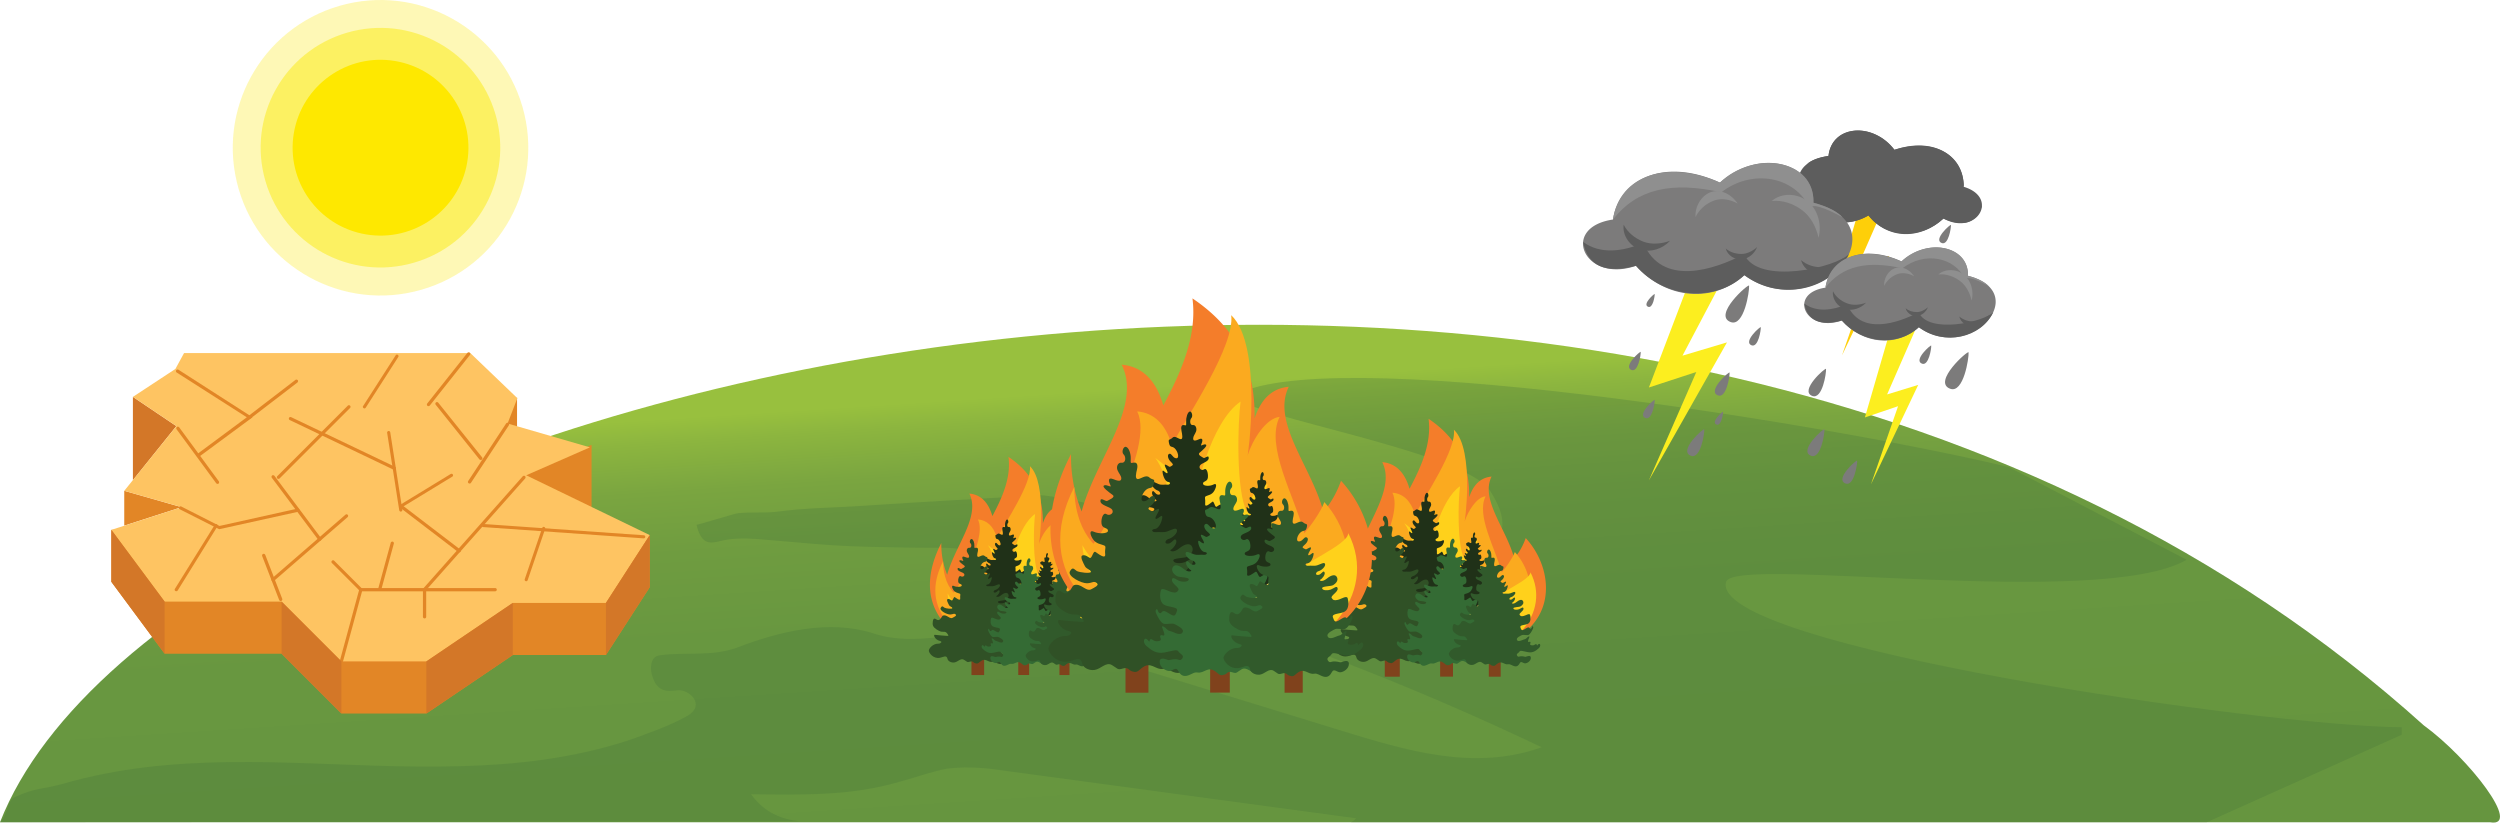 <svg xmlns="http://www.w3.org/2000/svg" xmlns:xlink="http://www.w3.org/1999/xlink" xml:space="preserve" viewBox="0 0 499.965 164.506"><defs><symbol id="b"><g fill-rule="evenodd" clip-rule="evenodd"><path fill="#80421c" d="M194.965 94.533h5.254v11.452h-5.254z"/><path fill="#f47d2a" d="M232.366 35.9c-4.01 8.128 5.19 18.272 7.935 28.63 1.695-1.973 3.046-4.332 4.032-7.098 11.538 12.588 11.023 35.75-16.942 39.074a48 48 0 0 1-3.689 1.351c-2.295 1.716-5.769 2.123-8.921 1.073-32.856-5.426-44.458-23.977-32.298-47.61-.064 4.632.75 9.007 2.423 13.124 0 .022-.021.065-.021.108 3.303-12.203 13.961-24.148 9.2-33.713 4.611.407 7.764 3.431 9.458 9.028l.086.3c4.268-7.977 7.763-16.105 6.67-24.512 11.387 7.656 14.561 17.436 14.218 28.523.022-.343.022-.686.022-1.03 1.458-4.482 4.053-6.905 7.827-7.248m3.067 32.362-.386-.644zm-.558-.922c-.128-.215-.257-.408-.386-.622.15.214.28.429.386.622m-8.042-20.353-.643.322zm-.665.344c-.193.107-.407.214-.6.321.193-.128.407-.236.6-.321m-.664.343c-.172.107-.365.193-.537.3a7 7 0 0 1 .537-.3m-.644.364c-.171.108-.321.193-.493.3.15-.107.322-.214.493-.3m-.579-.064c.022-.279.043-.558.065-.815-.022.257-.043.536-.065.815m.193-2.531c.022-.321.043-.643.043-.965-.021.322-.021.644-.043.965"/><path fill="#fbaa1f" d="M230.265 42.806c-3.325 6.734 3.367 18.078 5.661 26.657 1.394-1.63 3.753-4.847 4.59-7.142 9.565 10.423 7.892 30.882-15.27 33.649-.943.386-1.951.75-3.045 1.115-1.909 1.416-4.783 1.759-7.399.88-27.236-4.483-41.648-19.495-31.568-39.096-.043 3.838.9 9.178 4.289 12.889-.45 2.015 14.347-21.725 10.122-30.218 3.818.343 6.434 2.831 7.85 7.485l.064.257c3.538-6.627 14.519-22.818 13.618-29.788 7.442 7.056 3.689 33.777 3.71 32.254 1.158-3.688 4.246-8.642 7.378-8.942m1.63 29.766-.322-.514zm-.472-.75-.322-.515c.129.172.214.343.322.515"/><path fill="#ffd11b" d="M198.782 72.058c-2.145 2.337-3.303 7.206-3.71 9.307-4.504-2.23-7.828-5.297-9.994-9.157.858 14.304 25.37 30.496 36.63 26.722 18.636-.472 31.46-15.549 24.276-29.51.043 2.724-11.13 7.034-12.138 9.458v.064c-1.952-7.206-9.093-15.034-6.284-20.674-2.723.236-3.731 2.788-4.74 6.112l-.042.193c-2.53-4.718-2.123-20.33-1.458-25.285-6.713 4.525-11.066 21.125-10.852 27.666 0-.193 0-.408-.021-.6-.236-5.448-3.132-10.166-8.643-14.134 9.565 13.704-6.284 37.445-3.024 19.838"/><path fill="#fedd5d" d="M211.735 75.382c1.845 2.788-1.865 7.506-3.13 11.066-.773-.686-2.081-2.016-2.531-2.96-5.298 4.333-4.375 12.825 8.45 13.962.514.15 1.093.321 1.694.472 1.05.6 2.637.729 4.096.364 15.076-1.866 23.076-8.085 17.5-16.234.021 1.587-.494 3.817-2.38 5.361.235.836-7.957-9.007-5.62-12.546-2.123.15-3.56 1.18-4.353 3.11l-.043.107c-1.952-2.745-8.042-9.479-7.55-12.353-4.117 2.938-2.037 14.026-2.058 13.382-.643-1.544-2.338-3.602-4.075-3.731m-.9 12.353c.064-.065.107-.15.171-.215-.043.065-.107.15-.171.215m.257-.3c.064-.065.107-.15.172-.215-.065.064-.108.129-.172.215"/><path fill="#203118" d="M205.838 80.1h3.924v9.822h-3.924z"/><path fill="#203118" d="M219.97 78.77c-.557.022-1.5-.686-.45-.986 1.587-.43 2.123-2.273 1.544-2.166-.9.171-3.13.321-3.667.364-.515.043-.75.043-.086-.922.687-.965 1.201-.128 2.445-.858 1.244-.729 1.995-1.458 1.973-2.552-.021-1.093-.129-2.38-1.137-1.522-1.007.857-1.544-.708-1.822-1.137-.28-.429-.944-.322-1.437-.021-.472.3-1.201.986-1.716.643s-1.48-.772-.965-1.265c.536-.494.708.021 1.651.064s3.41-1.394 2.917-2.38c-.493-.987-.708-.344-1.18-.043-.471.3-2.359.557-2.402.171-.042-.386.773-.536 1.008-1.115.236-.558 1.03-2.08.322-2.166s-1.05.73-1.33.472c-.278-.258-.45-1.351-.772-1.115-.343.235-1.78 1.587-1.65.45.106-1.137-.258-1.48.17-1.716.43-.236 1.373-.257 1.93-1.265.558-1.008.58-1.823-.192-1.416-.75.43-2.402.43-2.402-.214.021-.643.986-.343 1.115-1.373.107-1.007-.279-2.316-.858-1.887-.579.43-1.308-.236-.965-.858s1.995-.815 2.016-1.715-.9.15-1.18-.043c-.278-.193-1.48-.686-.922-1.18.58-.493 1.909-1.587 1.459-1.865-.472-.28-1.373.579-1.073-.043s.558-1.716-.536-1.18-1.33.257-1.308-.214c0-.472.386-.901.643-1.544.258-.622-.021-1.609-.729-1.502-.707.108-.75-1.18-.321-1.608.407-.429.064-1.651-.408-1.48s-.836 1.308-.793 2.338c.021 1.03.021.836-.537.75-.557-.085-.707.494-.536 1.33.172.836.365 1.866-.107 1.909-.493.043-1.415-.944-1.973-.322-.579.622-1.03.086-.772 1.244.257 1.158.643.536 1.33 1.2.686.666 1.136 2.274.321 2.253-.793-.022-1.05-1.201-1.587-1.03-.514.172-.343 1.073.193 1.673.558.6.88.794.343 1.094-.514.3-.386.3-.922-.043s-.965-.493-.321.75c.643 1.244.128 1.03-.15.815-.28-.193-.687-.729-.708-.214 0 .515.472 2.252 1.265 2.359.794.086.45.73-.15.643-.6-.085-1.265.15-1.973-.128-.708-.28-1.523-.88-1.63-.258-.107.644.815 1.566 1.373 1.716.557.15.922.987.171.965-.75-.021-1.094-1.265-1.394-.686-.3.557.58 1.758.9 1.887.323.15-.342.75-1.415-.236-1.05-1.008-1.951-1.158-2.251-.279-.3.88.386 1.544.857 1.888.472.343 2.488.214 2.381.793s-1.244.6-1.887.322c-.644-.279-1.373-1.137-1.48-.258-.086.901 1.587 1.78 1.287 2.36-.3.557-.58.686-1.351.45-.772-.215-1.93-1.158-2.124-.408-.193.751-.343 2.617.6 3.282.923.664 2.896.429 2.596 1.436-.3 1.008-.45 1.33-1.201.858-.75-.471-1.437-1.2-1.823-.579-.386.622-.75-.021-.836-.472s-.6-.085-.3.751c.321.836.986 2.338 1.65 2.423.666.086 1.61-.193 1.974.022.364.214 1.823.965 1.694 1.673-.107.707-.73.793-1.651.321-.923-.493-1.116-.3-1.48-.75-.365-.472-1.287-1.266-.88-.172.408 1.094.537 1.737.022 1.544-.515-.214-.622.172-.386.75.214.58-.75.666-1.158.537-.408-.15-.858-.793-1.008-.171-.15.643-.107.128-.6-.28-.515-.407-.901.73-.043 1.61.879.857 1.887 1.865 3.581 1.479s2.51-.794 2.788-.215c.279.58 1.201.815.772 1.566-.429.75-.622.172-1.458.193-.837.021-1.094.279-1.373.193-.279-.064-1.673-.9-1.694.386s1.222 2.102 1.866 2.123c.665.022 1.35-1.03 1.758-.128.408.9.901 1.436 1.759 1.222s1.394-.9 2.08-.75c1.459.3 2.102-1.716 3.818-.044.664.644.772.837 1.63.515.471-.193.578-.88 1.522-.515.922.365.836-.021 1.844-.707 1.008-.665 1.866.815 2.96.986 1.072.172 1.973-.579 2.102-1.265.278-1.566 1.33-.6 2.38-.408 2.059.408 3.367-1.715 3.389-2.53.021-.922-1.33-2.66-2.938-2.574"/><path fill="#305126" d="M181.282 92.989c.75.043 1.995-.793.6-1.137-2.123-.514-2.852-2.659-2.058-2.53 1.2.193 4.225.364 4.91.429.687.043 1.009.064.108-1.073-.9-1.136-1.63-.15-3.281-.986-1.651-.837-2.68-1.716-2.66-2.981.044-1.265.194-2.767 1.523-1.78 1.351 1.008 2.08-.837 2.445-1.33.365-.514 1.287-.386 1.909-.043.643.343 1.608 1.137 2.295.75.686-.385 1.994-.9 1.286-1.457-.707-.558-.943.021-2.209.064-1.265.043-4.59-1.63-3.903-2.767.665-1.136.944-.407 1.566-.042.643.343 3.174.643 3.217.193s-1.03-.644-1.351-1.287c-.322-.665-1.373-2.402-.43-2.51s1.416.858 1.78.537c.365-.3.601-1.587 1.051-1.308s2.381 1.865 2.23.514c-.15-1.33.344-1.715-.235-1.994-.58-.279-1.844-.322-2.595-1.48-.75-1.158-.772-2.145.257-1.651 1.03.493 3.239.493 3.217-.258-.021-.75-1.33-.407-1.48-1.587s.386-2.702 1.137-2.187c.772.493 1.759-.279 1.308-1.008-.45-.73-2.68-.965-2.702-1.995-.021-1.05 1.201.193 1.566-.042.364-.236 1.994-.815 1.222-1.373-.772-.579-2.573-1.844-1.952-2.166.622-.322 1.845.686 1.459-.043s-.75-1.994.729-1.372c1.458.621 1.78.3 1.759-.258-.022-.557-.537-1.05-.858-1.801-.343-.73.021-1.866.965-1.737.943.107 1.008-1.373.429-1.888-.558-.493-.086-1.93.557-1.737.644.193 1.115 1.523 1.073 2.724-.043 1.2-.043.965.707.88.75-.108.965.557.73 1.543-.236.965-.494 2.166.15 2.23.643.044 1.887-1.115 2.659-.385.772.729 1.394.107 1.05 1.458-.342 1.351-.857.622-1.8 1.394-.923.772-1.523 2.66-.451 2.616 1.072-.043 1.415-1.394 2.123-1.18.708.194.472 1.245-.279 1.952-.75.687-1.18.923-.472 1.287.708.343.515.365 1.223-.043.729-.386 1.287-.557.429.88-.858 1.436-.172 1.2.214.965.365-.236.922-.858.944-.258s-.622 2.638-1.694 2.745-.6.837.214.73c.815-.108 1.716.171 2.638-.172.944-.322 2.059-1.03 2.209-.3.15.729-1.094 1.823-1.844 1.994-.751.172-1.244 1.158-.236 1.115s1.48-1.458 1.865-.815c.386.665-.772 2.038-1.2 2.21-.43.17.471.879 1.887-.28 1.415-1.158 2.616-1.35 3.024-.321s-.515 1.801-1.137 2.187-3.346.258-3.196.922c.15.665 1.652.687 2.531.365s1.844-1.33 1.973-.279c.129 1.03-2.123 2.08-1.716 2.745.386.665.773.794 1.802.536 1.03-.257 2.595-1.35 2.852-.471.279.879.45 3.045-.793 3.817-1.244.794-3.903.493-3.496 1.673s.6 1.544 1.608.986c.987-.557 1.93-1.394 2.445-.686.515.73 1.008-.043 1.115-.558.108-.514.815-.107.408.88-.429.986-1.33 2.723-2.209 2.83-.88.108-2.145-.235-2.638.022-.493.236-2.423 1.115-2.295 1.93.15.815.966.944 2.21.365 1.243-.558 1.5-.343 1.994-.88.493-.536 1.737-1.48 1.2-.193-.535 1.287-.707 2.038-.02 1.78.686-.235.814.194.514.88s1.008.793 1.544.622 1.158-.922 1.373-.193c.214.729.128.15.815-.322s1.222.858.043 1.866-2.531 2.166-4.826 1.715c-2.273-.45-3.367-.922-3.731-.257-.365.686-1.609.944-1.03 1.823.58.88.815.193 1.952.236 1.136.043 1.458.322 1.844.236s2.252-1.051 2.273.45c.043 1.48-1.63 2.445-2.509 2.466s-1.801-1.2-2.359-.15c-.536 1.051-1.222 1.673-2.359 1.416-1.136-.258-1.866-1.051-2.788-.88-1.951.365-2.83-1.994-5.104-.064-.9.75-1.05.987-2.187.6-.644-.214-.772-1.007-2.038-.6-1.244.408-1.136-.043-2.487-.815s-2.51.944-3.968 1.137c-1.437.193-2.66-.665-2.81-1.458-.364-1.845-1.8-.708-3.195-.472-2.745.472-4.525-1.995-4.546-2.96 0-.965 1.78-2.98 3.967-2.895"/><path fill="#80421c" d="M214.352 96.142h4.503v9.822h-4.503z"/><path fill="#203118" d="M224.024 78.213h2.316v5.812h-2.316z"/><path fill="#203118" d="M232.366 77.44c-.343.022-.879-.407-.257-.578.944-.258 1.265-1.351.9-1.287-.535.107-1.865.193-2.165.214-.3.022-.45.022-.043-.536.407-.579.707-.086 1.437-.514.729-.43 1.18-.858 1.158-1.502-.022-.643-.086-1.415-.665-.9-.6.514-.922-.43-1.072-.687-.172-.257-.558-.193-.837-.021-.279.171-.708.579-1.008.386s-.879-.45-.557-.75c.321-.28.407.02.965.042.557.022 2.016-.836 1.715-1.415s-.407-.215-.686-.022c-.279.172-1.394.322-1.415.108-.022-.236.45-.322.6-.665s.6-1.223.193-1.287-.622.429-.793.279-.258-.794-.45-.665c-.194.15-1.052.944-.987.257.064-.686-.15-.879.107-1.008.257-.15.815-.15 1.137-.75.321-.6.343-1.073-.108-.837-.45.258-1.415.258-1.415-.128s.579-.215.665-.815c.064-.6-.172-1.373-.515-1.115-.343.257-.772-.15-.579-.515s1.18-.493 1.18-1.008c.021-.536-.537.086-.687-.022-.171-.128-.879-.407-.536-.707.343-.28 1.137-.944.858-1.094-.279-.172-.815.343-.643-.022.171-.364.321-1.007-.322-.686-.643.322-.772.15-.772-.128 0-.28.236-.537.386-.901.15-.365 0-.944-.429-.88-.407.065-.45-.686-.193-.943.236-.257.043-.987-.236-.88-.279.108-.493.773-.472 1.373s.022.493-.321.45c-.322-.042-.43.28-.322.773s.214 1.093-.064 1.136c-.28.022-.837-.557-1.18-.193s-.622.043-.45.73c.15.686.386.321.793.707s.665 1.351.193 1.33c-.472-.022-.622-.708-.922-.6-.3.106-.214.643.129.986.321.343.514.472.214.643s-.214.172-.536-.021-.558-.28-.193.45.064.6-.086.493c-.171-.128-.407-.429-.407-.128 0 .3.279 1.33.75 1.394.472.064.28.429-.085.364-.365-.043-.751.086-1.159-.086-.407-.171-.9-.536-.965-.15s.472.922.815 1.008c.322.086.537.58.108.58-.45-.022-.644-.751-.815-.408-.172.343.343 1.03.536 1.115.193.086-.193.45-.837-.15-.622-.6-1.158-.686-1.33-.172-.17.515.237.922.515 1.116.28.193 1.48.128 1.416.471s-.73.343-1.115.193c-.386-.171-.815-.664-.858-.15-.064.536.943 1.051.75 1.394-.171.343-.343.408-.793.279s-1.137-.686-1.265-.236c-.129.45-.193 1.544.343 1.93.557.408 1.715.258 1.544.858s-.257.794-.708.493c-.429-.278-.836-.707-1.072-.343-.236.365-.45-.021-.493-.279-.043-.257-.365-.043-.172.45.193.494.58 1.373.965 1.438.386.043.944-.108 1.158 0 .215.128 1.073.579 1.008.986s-.429.472-.986.193c-.558-.279-.665-.171-.88-.45s-.772-.75-.536-.086c.236.643.322 1.03 0 .9-.3-.128-.364.108-.236.451.129.343-.45.408-.686.322s-.515-.472-.6-.107c-.086.364-.065.064-.365-.172s-.536.429-.021.944c.514.514 1.115 1.093 2.123.879 1.008-.236 1.48-.472 1.651-.129.15.343.708.472.45.922s-.364.108-.857.13c-.494.02-.644.17-.815.128-.172-.043-.987-.536-1.008.236-.022.75.729 1.244 1.115 1.244.386.021.793-.622 1.03-.065.235.536.535.858 1.05.73.493-.13.815-.537 1.223-.451.857.193 1.243-1.008 2.251-.021.386.386.45.493.965.3.28-.107.344-.515.901-.3.558.214.493-.022 1.094-.408.6-.386 1.115.472 1.737.58.643.106 1.158-.344 1.244-.752.171-.922.793-.364 1.415-.235 1.223.235 1.995-1.008 1.995-1.502-.043-.536-.837-1.565-1.802-1.522"/><path fill="#346b34" d="M230.608 94.833c-.644.022-1.716-.686-.515-.986 1.823-.43 2.445-2.273 1.759-2.166-1.03.171-3.625.321-4.225.364s-.858.043-.086-.922 1.394-.128 2.81-.858c1.415-.729 2.316-1.458 2.273-2.552-.022-1.093-.15-2.38-1.309-1.522-1.158.857-1.78-.708-2.101-1.137-.322-.429-1.094-.322-1.652-.021-.557.3-1.372.986-1.973.643-.579-.343-1.715-.772-1.115-1.265.6-.494.815.021 1.887.064s3.925-1.394 3.367-2.38c-.579-.987-.793-.344-1.35-.043-.558.3-2.724.557-2.767.171s.88-.557 1.158-1.115c.279-.558 1.18-2.08.386-2.166-.815-.086-1.201.73-1.523.472s-.514-1.351-.9-1.115c-.386.235-2.038 1.587-1.91.45.13-1.137-.3-1.48.194-1.716.493-.236 1.587-.257 2.23-1.265.644-1.008.665-1.823-.214-1.416-.88.43-2.767.43-2.767-.214.022-.643 1.137-.343 1.287-1.373.129-1.007-.322-2.316-.986-1.887-.665.43-1.502-.236-1.116-.858s2.295-.815 2.316-1.715c.022-.901-1.029.15-1.35-.043s-1.716-.686-1.051-1.18c.664-.493 2.208-1.587 1.672-1.865-.536-.28-1.587.579-1.244-.043.344-.622.644-1.716-.621-1.18s-1.523.257-1.502-.214c.022-.472.45-.901.75-1.544.28-.622-.02-1.609-.835-1.502-.815.108-.858-1.18-.386-1.608.471-.429.085-1.651-.472-1.48-.536.172-.944 1.308-.922 2.338s.042.836-.622.75c-.644-.085-.815.494-.622 1.33s.429 1.866-.129 1.909-1.63-.944-2.273-.322c-.665.622-1.201.086-.901 1.244s.75.536 1.544 1.2c.794.666 1.308 2.274.386 2.253-.922-.022-1.222-1.201-1.823-1.03-.6.172-.407 1.073.236 1.673s1.008.794.408 1.094-.43.3-1.051-.043c-.622-.343-1.094-.493-.365.75.73 1.244.129 1.03-.171.815-.322-.193-.794-.729-.815-.214-.022.515.536 2.252 1.458 2.359.922.086.515.73-.172.643-.707-.085-1.458.15-2.273-.128-.815-.28-1.758-.88-1.887-.258-.129.644.944 1.566 1.587 1.716s1.05.987.193.965c-.858-.021-1.265-1.265-1.609-.686-.343.557.665 1.758 1.03 1.887.386.15-.386.75-1.609-.236-1.222-1.008-2.251-1.158-2.595-.279-.343.88.45 1.544.987 1.888s2.874.214 2.745.793-1.415.6-2.166.322c-.75-.279-1.587-1.137-1.694-.258-.107.901 1.823 1.78 1.48 2.36-.344.557-.665.686-1.545.45-.9-.215-2.23-1.158-2.466-.408-.236.751-.386 2.617.686 3.282 1.073.664 3.346.429 3.003 1.436-.343 1.008-.515 1.33-1.373.858-.858-.471-1.651-1.2-2.101-.579-.45.622-.858-.021-.965-.472-.108-.45-.708-.085-.344.751.365.836 1.137 2.338 1.888 2.423.75.086 1.844-.193 2.273.022.429.214 2.08.965 1.973 1.673-.129.707-.836.793-1.909.321-1.072-.493-1.286-.3-1.715-.75-.43-.472-1.48-1.266-1.03-.172.472 1.094.6 1.737.022 1.544-.6-.214-.708.172-.45.75.257.58-.859.666-1.33.537-.472-.15-.987-.793-1.18-.171-.171.643-.107.128-.708-.28-.579-.407-1.05.73-.043 1.588s2.167 1.866 4.14 1.48c1.951-.387 2.895-.794 3.195-.215.322.58 1.394.815.88 1.566-.515.75-.708.171-1.673.193s-1.244.278-1.566.193c-.322-.065-1.93-.901-1.952.386-.021 1.286 1.394 2.101 2.166 2.123.751.021 1.545-1.03 2.016-.129.472.9 1.051 1.437 2.038 1.223.986-.215 1.608-.901 2.402-.751 1.672.3 2.423-1.716 4.396-.043.772.643.9.836 1.887.515.558-.193.665-.88 1.737-.515s.965-.021 2.124-.686c1.158-.665 2.166.815 3.41.986 1.243.172 2.273-.579 2.423-1.265.322-1.566 1.544-.6 2.745-.408 2.359.408 3.882-1.715 3.903-2.53-.021-.922-1.565-2.66-3.431-2.574"/><path fill="#80421c" d="M231.401 96.935h4.16v9.05h-4.16z"/><path fill="#315a2b" d="M220.592 95.734c.601.022 1.587-.643.472-.9-1.672-.408-2.252-2.102-1.63-1.995.944.15 3.325.3 3.882.343.558.043.794.043.086-.858-.73-.9-1.287-.128-2.595-.793s-2.123-1.351-2.102-2.36c.022-1.007.15-2.187 1.201-1.393 1.073.793 1.652-.644 1.93-1.051.28-.408 1.008-.3 1.523-.022.515.28 1.265.901 1.801.58.537-.322 1.587-.708 1.008-1.159-.557-.45-.75.022-1.737.065-.986.043-3.624-1.287-3.088-2.188.536-.9.73-.322 1.244-.043.515.28 2.51.515 2.552.15.043-.364-.815-.493-1.072-1.029-.258-.515-1.094-1.909-.343-1.994.75-.086 1.115.664 1.394.428.3-.235.471-1.243.815-1.029.364.214 1.887 1.458 1.758.407s.257-1.372-.193-1.586c-.45-.215-1.458-.236-2.037-1.159-.6-.922-.6-1.694.193-1.308.815.386 2.552.386 2.53-.193-.021-.6-1.05-.321-1.18-1.265-.128-.944.301-2.123.902-1.737.6.386 1.394-.215 1.029-.794s-2.102-.75-2.123-1.587c-.022-.815.943.15 1.244-.043.3-.193 1.587-.643.965-1.093-.6-.45-2.016-1.459-1.544-1.716.493-.257 1.458.536 1.136-.043-.321-.579-.579-1.565.58-1.072 1.157.493 1.393.236 1.393-.193 0-.43-.429-.837-.686-1.416s.021-1.48.772-1.372c.75.086.794-1.094.343-1.48-.45-.407-.064-1.523.43-1.373.492.15.878 1.201.857 2.145s-.021.772.558.686c.6-.085.75.45.579 1.223-.172.772-.386 1.715.128 1.758.515.043 1.48-.879 2.102-.3.6.58 1.094.086.815 1.158s-.686.493-1.416 1.115-1.2 2.102-.343 2.08c.837-.02 1.116-1.093 1.673-.943.558.15.365.987-.214 1.544-.58.558-.922.73-.365 1.008.558.279.408.279.965-.021.558-.322 1.008-.45.343.686s-.128.944.172.75.729-.664.75-.193-.493 2.08-1.35 2.167c-.837.085-.472.664.17.579.644-.086 1.352.128 2.081-.13.75-.256 1.63-.814 1.737-.235s-.858 1.437-1.458 1.587c-.6.129-.965.922-.172.88.794-.022 1.159-1.159 1.48-.644.322.515-.6 1.608-.965 1.737-.343.129.365.686 1.48-.236s2.059-1.072 2.38-.257c.322.815-.407 1.415-.9 1.737-.494.3-2.638.214-2.53.729.106.536 1.307.536 1.994.279.686-.258 1.458-1.051 1.565-.236s-1.673 1.651-1.372 2.166c.321.515.6.622 1.415.429s2.037-1.072 2.252-.365.364 2.402-.622 3.024c-.987.622-3.088.386-2.767 1.33.322.922.472 1.222 1.266.772.793-.429 1.522-1.115 1.93-.536s.793-.022.88-.45c.085-.408.642-.086.32.686-.32.772-1.05 2.144-1.736 2.23-.687.086-1.695-.172-2.102 0-.386.193-1.93.88-1.802 1.523.108.643.773.729 1.759.3.987-.45 1.18-.279 1.587-.708.386-.429 1.373-1.158.944-.15s-.558 1.609-.022 1.415.644.15.408.687c-.236.536.793.622 1.222.493s.922-.73 1.072-.15c.172.579.108.107.644-.257.536-.365.965.664.043 1.48-.923.793-1.995 1.715-3.796 1.35-1.802-.343-2.66-.729-2.938-.193-.28.537-1.287.751-.815 1.437.472.687.643.15 1.544.193.9.022 1.158.258 1.458.193.3-.064 1.78-.815 1.802.343.021 1.18-1.287 1.93-1.995 1.952-.686.021-1.437-.944-1.866-.107-.429.836-.965 1.33-1.865 1.115-.901-.214-1.48-.836-2.21-.686-1.544.279-2.23-1.566-4.031-.043-.708.6-.815.772-1.737.472-.515-.172-.622-.794-1.609-.472-.986.322-.9-.022-1.951-.644-1.051-.621-1.995.751-3.131.901-1.137.15-2.102-.536-2.23-1.158-.301-1.458-1.416-.558-2.51-.364-2.166.364-3.582-1.566-3.603-2.338.064-.73 1.48-2.338 3.195-2.252"/></g></symbol></defs><linearGradient id="a" x1="250.308" x2="244.316" y1="-65.477" y2="26.573" gradientTransform="matrix(1 0 0 -1 0 103.072)" gradientUnits="userSpaceOnUse"><stop offset="0" stop-color="#66953f"/><stop offset=".519" stop-color="#689740"/><stop offset=".707" stop-color="#6f9c40"/><stop offset=".84" stop-color="#7aa540"/><stop offset=".947" stop-color="#8cb53f"/><stop offset="1" stop-color="#98c03e"/></linearGradient><path fill="url(#a)" fill-rule="evenodd" d="M0 164.444c34.5-88 326.5-161.9 484.7-19.4 9.2 6.7 19.7 20.5 13.3 19.4z" clip-rule="evenodd"/><path fill="#467739" fill-rule="evenodd" d="M441.3 164.444H270.2c.3-.2.7-.4 1-.8-23.2-3.1-46.3-6.3-69.5-9.4-3.9-.6-7.7-1-11.5-.6-.3 0-.7.1-.9.1-3.2.6-6.3 1.8-9.4 2.6-9.8 2.9-19.7 2.6-29.7 2.5 2.9 3.9 6.3 5 9.6 5.4l-159.8.2c1.7-1.8 1.3-4.4 3.1-5.1 3.9-1.8 5.5-1.5 9.5-2.6 22.1-6.4 44.5-4 66.9-3.5 11.1.2 22.3 0 33.4-2 5.5-1 11-2.4 16.4-4.5 2.8-1 5.5-2.1 8.2-3.6 3.7-2.2.3-5.3-1.9-5.1-1.5.1-3.3.6-4.6-1.5-.4-.8-.9-2-.8-3.2.1-1.8 1-2.2 1.8-2.3 5.1-.7 10.3.3 15.3-1.5 8.6-3.3 18.5-5.7 27.3-2.9 8.6 2.9 17.3-.8 26 .1 6.9.7 14 2.8 20.9 5 15.4 4.7 30.8 9.5 46.2 14.2 13.6 4.2 27.1 8.3 40.6 3.5-22.9-10.9-46-20.1-69-27.3-11.6-3.6-23.2-6.8-34.7-9.6-5.6-1.3-11.1-3.1-16.8-3-5.8 0-11.7-.1-17.5-.3-5-.2-9.8-.7-14.8-1.1-3.9-.3-7.7-.9-11.6.1-.9.2-1.7.4-2.5.1-.9-.3-1.7-1.5-2.1-3.4 0 .1 7.5-2.2 8.2-2.3 2.6-.3 5.3 0 7.8-.3 5.8-.8 11.7-.8 17.4-1.2 11.7-.8 23.4-1.4 35.1-2.1 8.7-.4 109.6 29.3 90.2-.9-5.6-8.7-57.8-16.3-49.8-19.7 22.3-9.7 124.4 7.8 153.6 15l35.5 18.5c-17.3 10-90.5-.9-92.1 4.4-3.7 12.8 107.8 28.9 135.1 29.1v1.5z" clip-rule="evenodd" opacity=".3"/><g fill-rule="evenodd" clip-rule="evenodd"><path fill="#fcee1f" d="m340.863 48.341-11.107 29.15 9.485-3.102-9.485 21.68 15.618-27.6-8.897 2.657 12.017-22.785z"/><path fill="#fecf09" d="m373.257 36.7-6.097 21 6.632-2.246-5.42 15.618 9.45-19.879-6.24 1.908 7.184-16.403z"/><path fill="#5d5d5d" d="M378.856 29.96c8.254-2.763 13.852 1.48 13.87 7.4 7.203 2.174 2.567 9.947-4.065 6.346-4.974 4.51-11.374 3.958-14.993-.624-7.381 4.19-14.352-1.925-14.085-6.864a4.6 4.6 0 0 1 .91-2.532 4.6 4.6 0 0 1 .641-.677c.98-.874 2.46-1.533 4.529-1.819.588-5.651 8.236-7.327 13.193-1.23"/><path fill="#5d5d5d" d="M388.109 40.212c2.62 1.658 5.598 2.513 8.236.98-1.105 3.441-3.672 4.279-7.684 2.514-4.493 4.261-11.5 3.976-14.993-.624-5.385 3.28-12.302.57-13.871-5.045 1.462 2.228 11.802 6.329 14.334 1.96 3.744 2.853 10.572 6.383 13.978.215m-12.088-7.506c.998-1.23 2.496-1.8 3.744-1.266 1.23.553 2.068 2.318 1.747 3.994-.392-1.266-1.212-2.211-2.193-2.746-.998-.535-2.246-.428-3.298.018"/><path fill="#5d5d5d" d="M372.49 38.732c.215.998.946 1.872 1.873 2.086.945.214 2.014-.339 2.371-1.302-.66.482-1.462.606-2.246.5-.767-.107-1.498-.642-1.997-1.284m11.998.677c.856 1.32 2.39 2.122 3.887 1.854 1.48-.267 2.781-1.729 2.781-3.351-.713 1.087-1.818 1.8-3.013 2.121-1.212.321-2.567-.017-3.655-.624m-6.008-8.04c6.882-.713 11.57.962 14.245 5.99 0-6.703-6.365-9.788-13.87-7.399-3.87-5.33-12.48-5.313-13.176 1.23-2.14.321-3.476.892-4.26 1.587 2.852-1.194 4.42-1.444 4.67-.749 2.675-4.439 8.683-4.706 12.391-.66"/><path fill="#5d5d5d" d="M364.29 36.236c-.196-1.943.588-4.03 2.14-5.1 1.55-1.069 3.797-.89 4.973.571-1.444-.356-2.977-.017-4.279.767-1.337.749-2.317 2.246-2.834 3.762m-3.726 2.514c.285 1.337 1.248 2.496 2.513 2.78 1.248.286 2.693-.445 3.174-1.728-.874.624-1.961.82-2.995.677-1.052-.143-2.033-.874-2.692-1.73"/><path fill="#7c7b7b" d="M343.965 36.521c-11.32-5.188-20.2-.535-21.394 7.381-10.786 1.622-5.634 12.854 4.6 9.253 6.276 6.935 15.582 7.363 21.68 1.872 9.805 6.953 21.001.018 21.572-6.65a5.78 5.78 0 0 0-.82-3.548 7 7 0 0 0-.785-1.034c-1.248-1.355-3.245-2.496-6.168-3.262.285-7.649-10.394-11.286-18.685-4.012"/><path fill="#5d5d5d" d="M328.65 48.573c-4.1 1.73-8.54 2.354-12.051-.178.927 4.814 4.439 6.4 10.572 4.76 5.634 6.507 15.76 7.417 21.68 1.872 7.113 5.366 17.56 2.995 20.93-4.243-2.532 2.728-18.22 6.329-20.984.036-5.937 3.137-16.456 6.632-20.146-2.247"/><path fill="#8f8f8f" d="M347.495 40.71c-1.194-1.818-3.244-2.87-5.134-2.353s-3.423 2.728-3.28 5.046a6.67 6.67 0 0 1 3.69-3.28c1.515-.571 3.298-.214 4.724.588"/><path fill="#5d5d5d" d="M351.4 49.411c-.5 1.302-1.73 2.353-3.102 2.46-1.391.107-2.835-.82-3.174-2.175.856.75 1.997 1.088 3.138 1.088s2.282-.606 3.138-1.373M334 48.145c-1.48 1.605-3.852 2.407-5.938 1.783-2.086-.642-3.655-2.835-3.351-4.992.802 1.587 2.264 2.728 3.922 3.388 1.676.641 3.708.445 5.366-.179"/><path fill="#8f8f8f" d="M344.233 38.464c-9.752-2.192-16.83-.802-21.662 5.438 1.32-8.968 11.054-11.963 21.394-7.38 6.615-6.437 18.988-4.85 18.702 4.028 3.013.803 4.832 1.819 5.812 2.906-3.886-2.121-6.061-2.727-6.56-1.854-2.996-6.418-11.589-7.88-17.686-3.138"/><path fill="#8f8f8f" d="M363.684 47.557c.66-2.55-.072-5.51-2.086-7.22-2.015-1.712-5.278-1.873-7.274-.143 2.157-.214 4.278.517 6.026 1.8 1.747 1.266 2.888 3.46 3.334 5.563"/><path fill="#5d5d5d" d="M368.55 51.622c-.659 1.73-2.3 3.12-4.135 3.28-1.855.16-3.78-1.087-4.226-2.888 1.141.998 2.657 1.444 4.172 1.444 1.515-.035 3.067-.82 4.19-1.836"/><path fill="#fcee1f" d="m379.052 62.48-6.098 21.001 6.633-2.246-5.42 15.618 9.449-19.88-6.222 1.909 7.167-16.403z"/><path fill="#7c7b7b" d="M380.282 52.281c-8.059-3.69-14.37-.374-15.208 5.242-7.666 1.159-3.993 9.146 3.263 6.579 4.475 4.92 11.071 5.223 15.404 1.337 6.97 4.938 14.922.018 15.35-4.725a4.1 4.1 0 0 0-.588-2.513 5.3 5.3 0 0 0-.553-.731c-.874-.963-2.3-1.783-4.386-2.318.196-5.456-7.399-8.04-13.282-2.87"/><path fill="#5d5d5d" d="M369.389 60.84c-2.906 1.23-6.08 1.675-8.558-.126.66 3.423 3.156 4.547 7.506 3.388 4.011 4.635 11.196 5.277 15.404 1.337 5.045 3.815 12.497 2.121 14.886-3.013-1.8 1.943-12.943 4.493-14.922.018-4.208 2.228-11.696 4.706-14.316-1.605"/><path fill="#8f8f8f" d="M382.796 55.259c-.856-1.302-2.3-2.05-3.655-1.676-1.337.357-2.425 1.925-2.336 3.583a4.76 4.76 0 0 1 2.621-2.335c1.088-.41 2.353-.143 3.37.428"/><path fill="#5d5d5d" d="M385.56 61.445c-.357.927-1.231 1.676-2.212 1.748-.98.089-2.014-.571-2.246-1.552.606.535 1.408.767 2.229.767.802 0 1.622-.428 2.228-.963m-12.373-.909c-1.052 1.141-2.745 1.712-4.225 1.266s-2.603-2.015-2.39-3.548c.571 1.123 1.605 1.943 2.8 2.407s2.638.32 3.815-.125"/><path fill="#8f8f8f" d="M380.46 53.654c-6.935-1.55-11.963-.57-15.404 3.87.927-6.366 7.863-8.505 15.208-5.243 4.707-4.581 13.496-3.458 13.3 2.87 2.14.571 3.423 1.302 4.136 2.069-2.763-1.515-4.314-1.943-4.67-1.32-2.122-4.581-8.22-5.615-12.57-2.246"/><path fill="#8f8f8f" d="M394.295 60.126c.481-1.818-.053-3.922-1.48-5.135-1.426-1.212-3.744-1.337-5.17-.107 1.533-.16 3.03.375 4.279 1.266 1.248.91 2.05 2.46 2.371 3.976"/><path fill="#5d5d5d" d="M397.754 62.996c-.482 1.23-1.623 2.229-2.942 2.336s-2.692-.767-2.995-2.05c.82.713 1.89 1.034 2.977 1.016 1.052 0 2.157-.57 2.96-1.302"/><path fill="#7c7b7b" d="M364.86 85.87c.072.785-.713 6.009-2.674 5.278-2.639-.981 2.639-5.652 2.674-5.278m-24.033 0c.072.785-.713 6.009-2.674 5.278-2.638-.981 2.639-5.652 2.674-5.278m8.968-28.74c.09 1.088-.998 8.291-3.69 7.275-3.655-1.355 3.637-7.791 3.69-7.274m43.894 13.336c.089 1.087-.999 8.29-3.69 7.274-3.638-1.355 3.654-7.792 3.69-7.274m-41.558-5.028c.053.535-.5 4.118-1.837 3.62-1.8-.678 1.819-3.888 1.837-3.62m-21.216 14.548c.053.535-.5 4.118-1.836 3.62-1.801-.678 1.818-3.87 1.836-3.62m-2.8-9.61c.054.535-.498 4.119-1.836 3.62-1.8-.678 1.819-3.87 1.837-3.62m62.043-25.387c.053.534-.5 4.118-1.836 3.619-1.819-.678 1.818-3.869 1.836-3.62M345.89 74.515c.053.695-.624 5.205-2.318 4.564-2.282-.856 2.3-4.903 2.318-4.564m-1.302 7.844c.036.392-.356 2.906-1.301 2.55-1.266-.464 1.283-2.728 1.301-2.55m-13.674-23.551c.036.392-.357 2.906-1.302 2.55-1.265-.482 1.302-2.746 1.302-2.55m34.266 14.976c.071.82-.73 6.15-2.745 5.402-2.693-1.017 2.71-5.795 2.745-5.402m6.222 18.345c.054.695-.624 5.206-2.317 4.564-2.282-.856 2.3-4.885 2.317-4.564m14.816-23.016c.053.534-.5 4.118-1.837 3.619-1.818-.678 1.801-3.869 1.837-3.62"/></g><path fill="#e28626" fill-rule="evenodd" d="m101.31 84.858 1.798-3.922v4.216z" class="st0" clip-rule="evenodd"/><path fill="#e28626" fill-rule="evenodd" d="m101.017 84.727 2.385-5.294v6.078l-2.549-.425zm1.764-2.32-.98 2.19.98.163zm2.45 12.646 12.745-5.588v11.764z" class="st0" clip-rule="evenodd"/><path fill="#e28626" fill-rule="evenodd" d="m105.101 94.759 13.202-5.784v12.744l-13.855-6.699zm12.548-4.804-11.666 5.13 11.666 5.653zm-81.332 11.47-11.47-3.268v6.96z" class="st0" clip-rule="evenodd"/><path fill="#d37728" fill-rule="evenodd" d="m35.272 85.217-8.692-5.849v16.665z" class="st1" clip-rule="evenodd"/><path fill="#e28626" fill-rule="evenodd" d="m105.232 105.476 24.703 1.536v10.424l-8.757 13.56h-18.626l-17.285 11.699H68.275l-11.96-11.96H32.92l-10.653-14.377v-10.391z" class="st0" clip-rule="evenodd"/><path fill="#fec462" fill-rule="evenodd" d="M36.807 70.61h57.25l9.41 9.02-1.96 5.064 16.469 4.771-12.744 5.588 24.703 11.96-8.757 13.56h-18.626l-17.285 11.698H68.275l-11.96-11.96H32.92l-10.653-14.344 14.051-4.542-11.47-3.268 10.425-12.94-8.692-5.849 8.495-5.588z" clip-rule="evenodd"/><path fill="#e28626" fill-rule="evenodd" d="M35.958 101.85c-.164-.066-.229-.262-.13-.425.064-.164.26-.23.424-.131l7.646 3.888 15.587-3.463c.163-.033.36.065.392.228.033.164-.065.36-.229.393l-15.815 3.496z" class="st0" clip-rule="evenodd"/><path fill="#e28626" fill-rule="evenodd" d="M42.95 104.954c.099-.164.295-.196.425-.098.164.098.196.294.098.424l-7.94 12.81c-.098.163-.294.196-.458.098-.163-.098-.196-.294-.098-.425zm13.496 14.802c.065.163-.033.36-.196.425-.164.065-.36-.033-.425-.196l-3.398-8.79c-.066-.164.032-.36.196-.425.163-.065.36.033.425.196z" class="st0" clip-rule="evenodd"/><path fill="#e28626" fill-rule="evenodd" d="M54.812 116.162c-.13.13-.327.098-.457-.033-.131-.13-.098-.327.032-.457l14.705-12.744c.13-.131.326-.098.457.032.13.131.098.327-.032.458z" class="st0" clip-rule="evenodd"/><path fill="#e28626" fill-rule="evenodd" d="M64.223 107.633c.098.13.065.327-.065.458-.131.098-.327.065-.458-.066l-9.345-12.482c-.098-.13-.066-.327.065-.458.13-.098.327-.065.457.066zm2.157 4.967a.316.316 0 0 1 0-.458c.13-.13.326-.13.457 0l5.686 5.686-3.954 14.541c-.033.164-.229.262-.392.229-.164-.033-.262-.229-.229-.392l3.856-14.182z" class="st0" clip-rule="evenodd"/><path fill="#e28626" fill-rule="evenodd" d="M72.196 118.253a.327.327 0 0 1 0-.654h26.827a.327.327 0 0 1 0 .654z" class="st0" clip-rule="evenodd"/><path fill="#e28626" fill-rule="evenodd" d="M84.58 117.926a.327.327 0 0 1 .654 0v5.425a.327.327 0 0 1-.654 0z" class="st0" clip-rule="evenodd"/><path fill="#e28626" fill-rule="evenodd" d="M104.546 95.249a.35.35 0 0 1 .457-.033c.13.13.13.327.033.458L85.07 118.188a.35.35 0 0 1-.458.032.35.35 0 0 1-.033-.457z" class="st0" clip-rule="evenodd"/><path fill="#e28626" fill-rule="evenodd" d="M128.759 107.045c.163 0 .294.163.294.327 0 .163-.163.294-.327.294l-32.088-2.255c-.163 0-.294-.163-.294-.327 0-.163.163-.294.327-.294z" class="st0" clip-rule="evenodd"/><path fill="#e28626" fill-rule="evenodd" d="M108.434 105.575c.066-.164.229-.262.392-.197.164.066.262.23.196.393l-3.496 10.26c-.065.163-.229.261-.392.196-.164-.065-.262-.229-.196-.392zm-16.403 4.313c.13.098.163.294.065.457-.098.131-.294.164-.457.066l-11.666-8.921c-.13-.098-.163-.294-.065-.457.098-.131.294-.164.457-.066zm9.182-25.194c.098-.163.294-.196.457-.098s.196.294.098.458l-7.58 11.502c-.099.163-.295.196-.458.098s-.196-.294-.098-.458z" class="st0" clip-rule="evenodd"/><path fill="#e28626" fill-rule="evenodd" d="M80.332 101.49c-.163.098-.359.033-.424-.098-.098-.163-.033-.36.098-.425l10.13-6.176c.163-.098.359-.032.424.098.098.164.033.36-.098.425zM35.304 85.838c-.098-.13-.065-.327.066-.458.13-.098.326-.065.457.066l7.94 10.816c.098.13.066.326-.065.457-.13.098-.327.065-.457-.065z" class="st0" clip-rule="evenodd"/><path fill="#e28626" fill-rule="evenodd" d="M35.337 74.5c-.163-.099-.196-.295-.098-.458s.294-.196.457-.098L50.5 83.453l-10.62 7.842c-.13.098-.327.065-.458-.065-.098-.131-.065-.327.066-.458l9.868-7.32z" class="st0" clip-rule="evenodd"/><path fill="#e28626" fill-rule="evenodd" d="M50.074 83.714c-.13.098-.327.065-.457-.065-.099-.131-.066-.327.065-.458l9.41-7.221c.131-.098.327-.066.458.065.098.13.066.327-.065.458zm28.07 24.834c.032-.163.228-.261.391-.229.164.033.262.23.229.392l-2.516 9.215c-.033.164-.229.262-.392.229-.164-.033-.262-.229-.229-.392zm-.72-21.991c-.032-.164.098-.327.262-.36.163-.032.326.098.36.262l2.417 15.488c.033.164-.098.327-.261.36-.164.033-.327-.098-.36-.262zm-4.28-5.032c-.098.163-.294.196-.425.098-.164-.098-.196-.294-.098-.425l6.502-10.13c.098-.163.294-.196.425-.098.164.098.196.294.098.425zm20.324-10.947a.35.35 0 0 1 .458-.065c.13.098.163.326.065.457L85.953 81.1a.35.35 0 0 1-.458.065.35.35 0 0 1-.065-.457zM87.13 80.936a.323.323 0 0 1 .065-.457.323.323 0 0 1 .458.065l8.757 10.914a.323.323 0 0 1-.065.458.35.35 0 0 1-.458-.033z" class="st0" clip-rule="evenodd"/><path fill="#d37728" fill-rule="evenodd" d="m68.275 142.695-11.96-11.96v-10.423l11.96 11.96Zm34.277-11.698-17.285 11.698v-10.424l17.285-11.698zm27.383-23.985-8.757 13.561v10.424l8.757-13.56zm-107.669-1.045 10.653 14.345v10.423l-10.653-14.377Z" class="st1" clip-rule="evenodd"/><path fill="#e28626" fill-rule="evenodd" d="M78.993 93.354c.163.065.228.26.163.424s-.261.229-.425.164L57.95 84.008c-.163-.065-.229-.261-.163-.425.065-.163.261-.228.424-.163z" class="st0" clip-rule="evenodd"/><path fill="#e28626" fill-rule="evenodd" d="M69.55 81.133a.315.315 0 0 1 .457 0c.13.13.13.326 0 .457L55.923 95.674a.316.316 0 0 1-.457 0 .316.316 0 0 1 0-.458z" class="st0" clip-rule="evenodd"/><path fill="#fdf390" fill-rule="evenodd" d="M84.319 57.932c-15.685 4.542-32.056-4.51-36.598-20.161-4.542-15.685 4.51-32.056 20.162-36.598s32.055 4.51 36.597 20.162c4.542 15.684-4.476 32.055-20.161 36.597" clip-rule="evenodd" opacity=".66"/><path fill="#fbef51" fill-rule="evenodd" d="M82.75 52.54c-12.71 3.693-25.977-3.627-29.67-16.338-3.692-12.71 3.627-25.977 16.338-29.67C82.13 2.84 95.396 10.16 99.088 22.87S95.463 48.88 82.75 52.54" clip-rule="evenodd" opacity=".83"/><circle cx="-12.51" cy="80.667" r="17.58" fill="#fee800" fill-rule="evenodd" clip-rule="evenodd" transform="rotate(-77.602)"/><use xlink:href="#b" transform="translate(165.61 74.812)scale(.571)"/><use xlink:href="#b" transform="translate(100.109 83.812)scale(.483)"/><use xlink:href="#b" transform="translate(54.882 46.007)scale(.873)"/></svg>